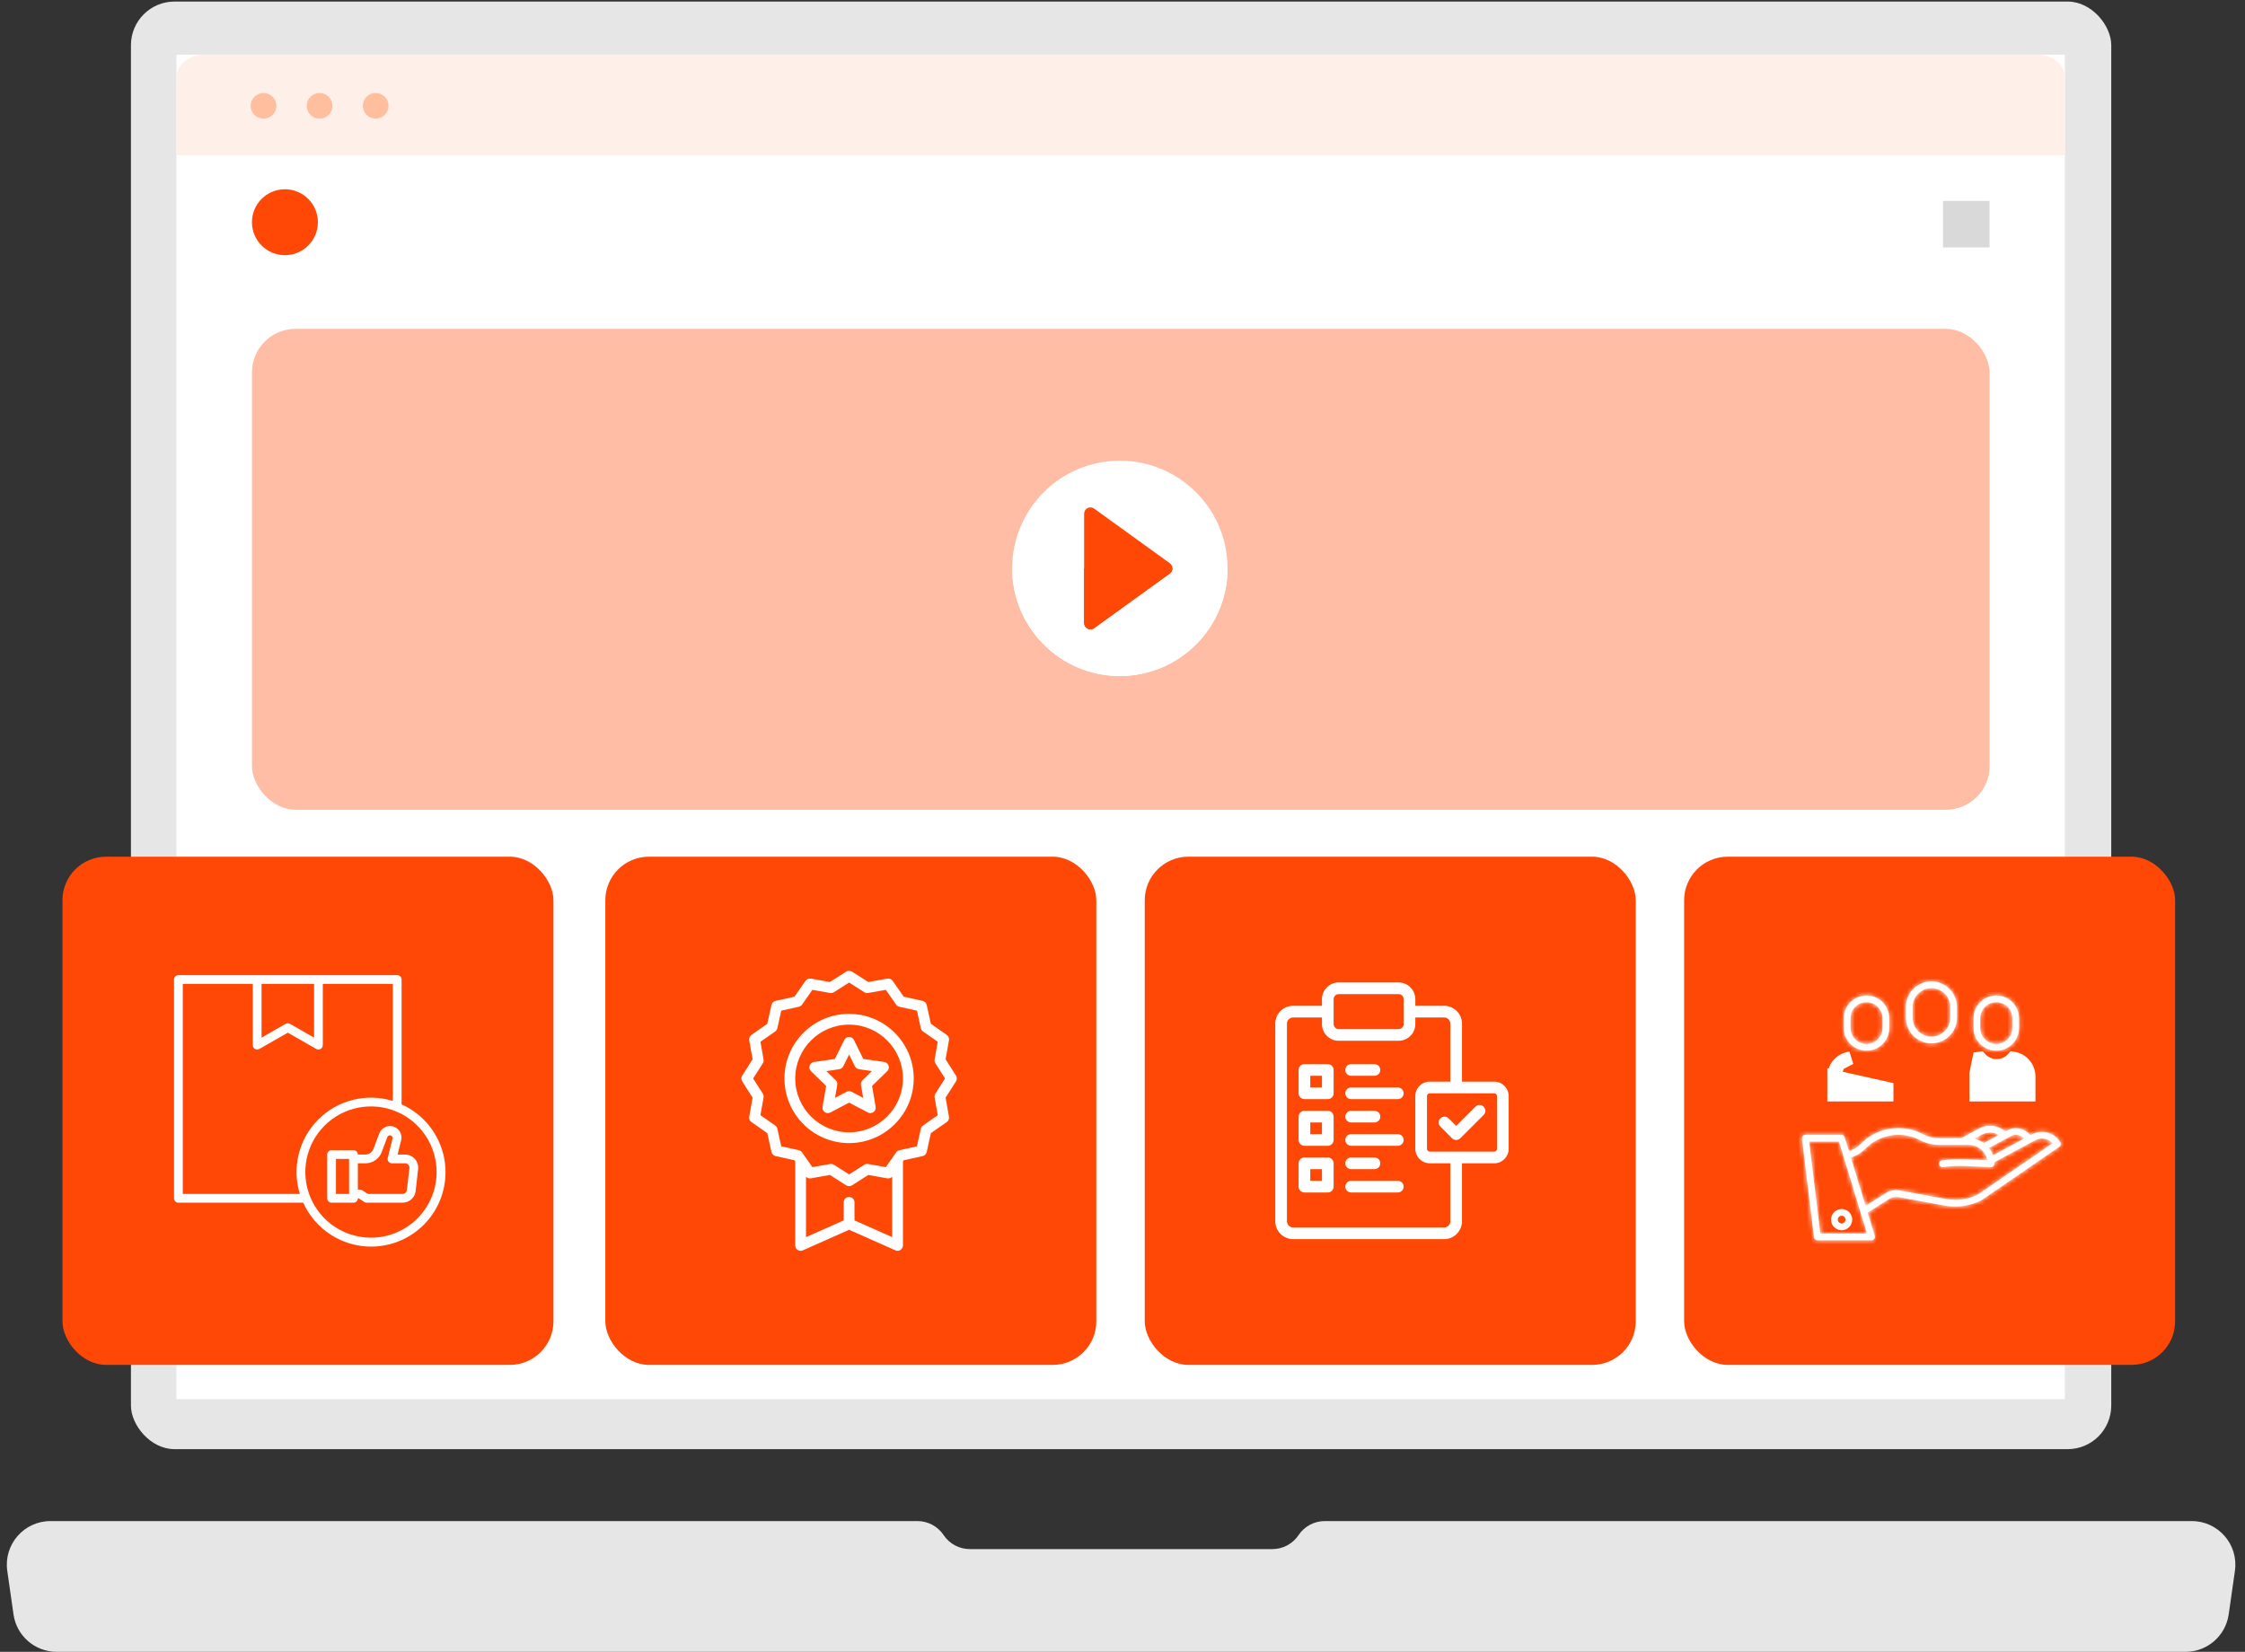 <svg width="515" height="379" viewBox="0 0 515 379" fill="none" xmlns="http://www.w3.org/2000/svg">
<rect x="0" y="0" width="515" height="379" fill="#333333" stroke="none"/>
<rect x="30.039" y="0.358" width="454.281" height="332.139" rx="10" fill="#E6E6E6"/>
<rect x="45.047" y="15.358" width="424.281" height="302.139" fill="white"/>
<path d="M473.679 12.54H40.484V321.027H473.679V12.54Z" fill="white"/>
<path d="M46.819 12.54H467.33C470.836 12.54 473.679 14.927 473.679 17.869V35.605H40.484V17.869C40.484 14.927 43.328 12.54 46.833 12.54H46.819Z" fill="#FFEFE9"/>
<path d="M63.4 24.279C63.4 25.9 62.08 27.214 60.45 27.214C58.821 27.214 57.5 25.9 57.5 24.279C57.5 22.658 58.821 21.344 60.45 21.344C62.08 21.344 63.4 22.658 63.4 24.279Z" fill="#FFBE9D"/>
<path d="M76.26 24.279C76.26 25.9 74.939 27.214 73.31 27.214C71.68 27.214 70.359 25.9 70.359 24.279C70.359 22.658 71.68 21.344 73.31 21.344C74.939 21.344 76.26 22.658 76.26 24.279Z" fill="#FFBE9D"/>
<path d="M89.135 24.279C89.135 25.9 87.814 27.214 86.185 27.214C84.555 27.214 83.234 25.9 83.234 24.279C83.234 22.658 84.555 21.344 86.185 21.344C87.814 21.344 89.135 22.658 89.135 24.279Z" fill="#FFBE9D"/>
<circle cx="65.36" cy="50.986" r="7.563" fill="#FF4806"/>
<rect x="445.727" y="46.093" width="10.677" height="10.677" fill="#D9D9D9"/>
<rect x="57.797" y="75.455" width="398.611" height="110.33" rx="10" fill="#FF9169" fill-opacity="0.6"/>
<rect x="14.328" y="196.563" width="112.635" height="116.601" rx="10" fill="#FF4806"/>
<g clip-path="url(#clip0_3974_2736)">
<path d="M92.124 253.388V224.747C92.124 224.48 92.019 224.225 91.831 224.037C91.642 223.848 91.387 223.743 91.121 223.743H40.926C40.66 223.743 40.404 223.848 40.216 224.037C40.028 224.225 39.922 224.48 39.922 224.747V274.941C39.922 275.208 40.028 275.463 40.216 275.651C40.404 275.84 40.66 275.945 40.926 275.945H69.567C70.699 278.468 72.426 280.677 74.601 282.384C76.776 284.09 79.333 285.243 82.052 285.743C84.771 286.243 87.571 286.075 90.21 285.253C92.85 284.431 95.25 282.981 97.205 281.026C99.16 279.071 100.61 276.671 101.432 274.031C102.254 271.391 102.422 268.592 101.922 265.873C101.423 263.154 100.27 260.597 98.563 258.422C96.856 256.247 94.647 254.52 92.124 253.388ZM60 225.75H72.047V238.078L66.525 234.916C66.373 234.828 66.199 234.782 66.023 234.782C65.847 234.782 65.674 234.828 65.521 234.916L60 238.078V225.75ZM68.784 273.938H41.93V225.75H57.992V239.805C57.993 239.98 58.04 240.152 58.128 240.304C58.216 240.455 58.342 240.581 58.494 240.668C58.647 240.757 58.82 240.803 58.996 240.803C59.172 240.803 59.345 240.757 59.498 240.668L66.023 236.944L72.549 240.678C72.701 240.765 72.875 240.81 73.05 240.809C73.228 240.812 73.403 240.764 73.552 240.668C73.704 240.581 73.83 240.455 73.918 240.304C74.006 240.152 74.053 239.98 74.054 239.805V225.75H90.117V252.605C87.151 251.692 83.993 251.604 80.982 252.352C77.971 253.099 75.221 254.654 73.027 256.848C70.833 259.041 69.279 261.792 68.531 264.803C67.784 267.814 67.871 270.972 68.784 273.938ZM85.097 283.977C82.119 283.977 79.208 283.093 76.731 281.439C74.255 279.784 72.325 277.432 71.185 274.681C70.045 271.929 69.747 268.901 70.328 265.98C70.909 263.059 72.343 260.376 74.449 258.27C76.555 256.164 79.238 254.73 82.159 254.149C85.081 253.568 88.108 253.866 90.86 255.006C93.612 256.146 95.963 258.076 97.618 260.552C99.273 263.028 100.156 265.94 100.156 268.918C100.156 272.912 98.569 276.742 95.745 279.566C92.921 282.39 89.091 283.977 85.097 283.977Z" fill="white"/>
<path d="M92.902 264.903H91.205L91.978 261.821C92.195 261.155 92.139 260.431 91.822 259.806C91.504 259.182 90.952 258.71 90.287 258.493C89.621 258.276 88.896 258.332 88.272 258.649C87.648 258.967 87.176 259.519 86.959 260.184L85.674 263.598C85.532 263.977 85.279 264.305 84.947 264.538C84.616 264.771 84.222 264.898 83.817 264.903H82.09C82.09 264.636 81.984 264.381 81.796 264.193C81.608 264.005 81.352 263.899 81.086 263.899H76.066C75.8 263.899 75.545 264.005 75.356 264.193C75.168 264.381 75.062 264.636 75.062 264.903V274.942C75.062 275.208 75.168 275.463 75.356 275.652C75.545 275.84 75.8 275.946 76.066 275.946H81.086C81.352 275.946 81.608 275.84 81.796 275.652C81.984 275.463 82.09 275.208 82.09 274.942H82.27L83.545 275.775C83.709 275.885 83.901 275.944 84.098 275.946H92.34C93.084 275.95 93.804 275.679 94.36 275.184C94.916 274.689 95.269 274.005 95.351 273.265L95.913 268.246C95.96 267.823 95.917 267.396 95.787 266.991C95.656 266.587 95.442 266.214 95.158 265.898C94.873 265.583 94.525 265.331 94.136 265.159C93.748 264.987 93.327 264.9 92.902 264.903ZM80.082 273.938H77.07V265.907H80.082V273.938ZM93.333 273.044C93.306 273.291 93.188 273.519 93.003 273.684C92.818 273.849 92.578 273.939 92.329 273.938H84.399L83.094 273.105C82.93 272.995 82.738 272.935 82.541 272.934H82.09V266.91H83.817C84.635 266.911 85.435 266.661 86.108 266.195C86.78 265.728 87.294 265.067 87.581 264.3L88.856 260.887C88.919 260.738 89.034 260.617 89.181 260.549C89.328 260.48 89.494 260.468 89.649 260.516C89.802 260.582 89.926 260.703 89.996 260.855C90.067 261.006 90.079 261.179 90.031 261.339L88.946 265.666C88.909 265.814 88.906 265.969 88.937 266.118C88.968 266.268 89.033 266.408 89.127 266.529C89.222 266.649 89.342 266.745 89.48 266.811C89.617 266.877 89.768 266.911 89.92 266.91H92.932C93.072 266.911 93.21 266.94 93.338 266.998C93.466 267.055 93.581 267.138 93.675 267.242C93.769 267.347 93.841 267.471 93.884 267.606C93.927 267.741 93.942 267.884 93.926 268.025L93.333 273.044Z" fill="white"/>
</g>
<rect x="138.859" y="196.563" width="112.635" height="116.601" rx="10" fill="#FF4806"/>
<g clip-path="url(#clip1_3974_2736)">
<path d="M219.299 246.787L216.918 243.046L217.692 238.68C217.776 238.206 217.577 237.726 217.183 237.451L213.547 234.912L212.588 230.583C212.484 230.114 212.117 229.748 211.649 229.644L207.319 228.685L204.781 225.049C204.505 224.654 204.025 224.455 203.552 224.539L199.185 225.314L195.445 222.932C195.04 222.674 194.523 222.674 194.118 222.932L190.378 225.314L186.011 224.539C185.537 224.455 185.058 224.654 184.782 225.049L182.244 228.685L177.914 229.644C177.446 229.748 177.079 230.114 176.975 230.583L176.016 234.912L172.38 237.451C171.986 237.726 171.787 238.206 171.871 238.679L172.645 243.046L170.264 246.786C170.006 247.191 170.006 247.709 170.264 248.114L172.645 251.854L171.871 256.22C171.787 256.694 171.986 257.174 172.38 257.449L176.016 259.988L176.975 264.317C177.079 264.786 177.445 265.152 177.914 265.256L182.244 266.215L182.426 266.476V285.753C182.426 286.171 182.637 286.561 182.988 286.789C183.339 287.017 183.781 287.052 184.163 286.882L194.781 282.163L205.4 286.882C205.56 286.953 205.731 286.988 205.901 286.988C206.137 286.988 206.371 286.921 206.575 286.789C206.925 286.561 207.137 286.171 207.137 285.753V266.476L207.319 266.215L211.649 265.256C212.117 265.152 212.484 264.786 212.588 264.317L213.547 259.988L217.183 257.449C217.578 257.174 217.776 256.695 217.692 256.221L216.918 251.854L219.3 248.114C219.557 247.709 219.557 247.191 219.299 246.787ZM196.017 280.008V275.868C196.017 275.186 195.464 274.633 194.781 274.633C194.099 274.633 193.546 275.186 193.546 275.868V280.008L184.897 283.852V269.992C185.18 270.292 185.597 270.434 186.011 270.361L190.378 269.586L194.118 271.968C194.32 272.097 194.551 272.161 194.781 272.161C195.012 272.161 195.243 272.097 195.445 271.968L199.185 269.586L203.552 270.361C203.965 270.434 204.383 270.292 204.666 269.992V283.851L196.017 280.008ZM214.401 251.812L215.121 255.875L211.737 258.238C211.483 258.415 211.305 258.681 211.238 258.983L210.345 263.014L206.314 263.907C206.012 263.974 205.746 264.152 205.569 264.406L203.206 267.79L199.143 267.069C198.839 267.016 198.525 267.077 198.264 267.244L194.781 269.461L191.299 267.244C191.099 267.117 190.869 267.05 190.635 267.05C190.563 267.05 190.491 267.057 190.42 267.069L186.356 267.79L183.994 264.406C183.817 264.152 183.551 263.974 183.248 263.907L179.218 263.014L178.325 258.983C178.258 258.681 178.08 258.415 177.826 258.238L174.442 255.875L175.163 251.812C175.217 251.507 175.154 251.194 174.988 250.933L172.77 247.45L174.988 243.968C175.154 243.707 175.216 243.393 175.162 243.088L174.442 239.025L177.826 236.663C178.08 236.485 178.258 236.219 178.325 235.917L179.218 231.886L183.248 230.993C183.551 230.926 183.817 230.748 183.994 230.494L186.356 227.11L190.42 227.831C190.724 227.885 191.038 227.823 191.299 227.657L194.781 225.439L198.264 227.657C198.525 227.823 198.839 227.885 199.143 227.831L203.207 227.11L205.569 230.494C205.746 230.748 206.012 230.926 206.315 230.993L210.345 231.886L211.238 235.917C211.305 236.219 211.483 236.486 211.737 236.663L215.121 239.025L214.401 243.088C214.347 243.393 214.409 243.707 214.575 243.968L216.792 247.45L214.575 250.933C214.409 251.194 214.347 251.507 214.401 251.812Z" fill="white"/>
<path d="M194.78 232.624C186.604 232.624 179.953 239.275 179.953 247.45C179.953 255.626 186.604 262.277 194.78 262.277C202.955 262.277 209.607 255.626 209.607 247.45C209.607 239.275 202.955 232.624 194.78 232.624ZM194.78 259.806C187.967 259.806 182.424 254.263 182.424 247.45C182.424 240.637 187.967 235.095 194.78 235.095C201.593 235.095 207.136 240.637 207.136 247.45C207.136 254.263 201.593 259.806 194.78 259.806Z" fill="white"/>
<path d="M198.039 242.968L195.89 238.615C195.682 238.193 195.253 237.926 194.782 237.926C194.312 237.926 193.883 238.193 193.674 238.615L191.526 242.968L186.722 243.666C186.257 243.734 185.87 244.06 185.725 244.507C185.579 244.954 185.7 245.445 186.037 245.774L189.514 249.162L188.693 253.947C188.613 254.41 188.804 254.879 189.184 255.155C189.565 255.432 190.069 255.468 190.486 255.249L194.782 252.99L199.079 255.249C199.26 255.344 199.458 255.391 199.654 255.391C199.91 255.391 200.165 255.311 200.38 255.155C200.761 254.879 200.952 254.41 200.872 253.947L200.051 249.162L203.528 245.774C203.864 245.445 203.985 244.954 203.84 244.507C203.695 244.06 203.308 243.734 202.843 243.666L198.039 242.968ZM197.861 247.846C197.57 248.13 197.437 248.539 197.506 248.94L198.013 251.897L195.357 250.501C195.178 250.406 194.98 250.359 194.782 250.359C194.585 250.359 194.387 250.406 194.208 250.501L191.552 251.897L192.059 248.94C192.128 248.539 191.995 248.13 191.704 247.846L189.555 245.752L192.524 245.32C192.927 245.262 193.275 245.009 193.455 244.644L194.782 241.954L196.11 244.644C196.29 245.009 196.638 245.262 197.041 245.32L200.01 245.752L197.861 247.846Z" fill="white"/>
</g>
<rect x="262.602" y="196.563" width="112.635" height="116.601" rx="10" fill="#FF4806"/>
<path d="M342.771 248.171H335.38V234.871C335.38 232.612 333.538 230.77 331.279 230.77H324.672V229.255C324.672 227.137 322.948 225.416 320.833 225.416H307.094C304.979 225.416 303.255 227.137 303.255 229.255V230.77H296.648C294.386 230.77 292.547 232.612 292.547 234.871V280.21C292.547 282.472 294.386 284.311 296.648 284.311H331.279C333.538 284.311 335.38 282.472 335.38 280.21V266.91H342.771C344.602 266.91 346.088 265.422 346.088 263.594V251.491C346.088 249.659 344.6 248.171 342.771 248.171ZM305.932 229.255C305.932 228.612 306.452 228.093 307.094 228.093H320.835C321.475 228.093 321.995 228.612 321.995 229.255V234.965C321.995 235.605 321.475 236.124 320.833 236.124H307.094C306.452 236.124 305.932 235.605 305.932 234.962V229.255ZM332.703 280.21C332.703 280.994 332.066 281.634 331.279 281.634H296.648C295.861 281.634 295.224 280.994 295.224 280.21V234.871C295.224 234.087 295.861 233.447 296.648 233.447H303.255V234.962C303.255 237.08 304.979 238.801 307.094 238.801H320.835C322.948 238.801 324.672 237.08 324.672 234.962V233.447H331.279C332.066 233.447 332.703 234.087 332.703 234.871V248.171H327.988C326.16 248.171 324.672 249.659 324.672 251.488V263.591C324.672 265.419 326.16 266.908 327.988 266.908H332.703V280.21ZM343.411 263.594C343.411 263.947 343.125 264.233 342.771 264.233H327.991C327.635 264.233 327.349 263.947 327.349 263.594V251.491C327.349 251.137 327.635 250.851 327.988 250.851H342.769C343.122 250.851 343.408 251.137 343.408 251.491L343.411 263.594Z" fill="white"/>
<path d="M338.451 253.916L334.045 258.325L332.315 256.596C331.793 256.074 330.945 256.074 330.423 256.596C329.901 257.118 329.901 257.966 330.423 258.488L333.1 261.166C333.362 261.428 333.705 261.556 334.048 261.556C334.39 261.556 334.733 261.425 334.995 261.166L340.349 255.811C340.871 255.289 340.871 254.441 340.349 253.919C339.827 253.397 338.976 253.394 338.451 253.916Z" fill="white"/>
<path d="M304.591 265.572H299.237C298.498 265.572 297.898 266.171 297.898 266.91V272.264C297.898 273.003 298.498 273.603 299.237 273.603H304.591C305.33 273.603 305.93 273.003 305.93 272.264V266.91C305.93 266.171 305.33 265.572 304.591 265.572ZM303.253 270.926H300.575V268.249H303.253V270.926Z" fill="white"/>
<path d="M304.591 254.864H299.237C298.498 254.864 297.898 255.463 297.898 256.202V261.556C297.898 262.295 298.498 262.895 299.237 262.895H304.591C305.33 262.895 305.93 262.295 305.93 261.556V256.202C305.93 255.463 305.33 254.864 304.591 254.864ZM303.253 260.218H300.575V257.541H303.253V260.218Z" fill="white"/>
<path d="M304.591 244.155H299.237C298.498 244.155 297.898 244.755 297.898 245.494V250.848C297.898 251.587 298.498 252.186 299.237 252.186H304.591C305.33 252.186 305.93 251.587 305.93 250.848V245.494C305.93 244.755 305.33 244.155 304.591 244.155ZM303.253 249.509H300.575V246.832H303.253V249.509Z" fill="white"/>
<path d="M309.948 246.832H315.302C316.041 246.832 316.641 246.233 316.641 245.494C316.641 244.755 316.041 244.155 315.302 244.155H309.948C309.209 244.155 308.609 244.755 308.609 245.494C308.609 246.233 309.209 246.832 309.948 246.832Z" fill="white"/>
<path d="M320.656 249.51H309.948C309.209 249.51 308.609 250.109 308.609 250.848C308.609 251.587 309.209 252.187 309.948 252.187H320.656C321.395 252.187 321.995 251.587 321.995 250.848C321.995 250.109 321.395 249.51 320.656 249.51Z" fill="white"/>
<path d="M309.948 268.249H315.302C316.041 268.249 316.641 267.649 316.641 266.91C316.641 266.171 316.041 265.572 315.302 265.572H309.948C309.209 265.572 308.609 266.171 308.609 266.91C308.609 267.649 309.209 268.249 309.948 268.249Z" fill="white"/>
<path d="M320.656 270.926H309.948C309.209 270.926 308.609 271.526 308.609 272.265C308.609 273.004 309.209 273.603 309.948 273.603H320.656C321.395 273.603 321.995 273.004 321.995 272.265C321.995 271.526 321.395 270.926 320.656 270.926Z" fill="white"/>
<path d="M309.948 257.541H315.302C316.041 257.541 316.641 256.941 316.641 256.202C316.641 255.463 316.041 254.864 315.302 254.864H309.948C309.209 254.864 308.609 255.463 308.609 256.202C308.609 256.941 309.209 257.541 309.948 257.541Z" fill="white"/>
<path d="M320.656 260.218H309.948C309.209 260.218 308.609 260.817 308.609 261.556C308.609 262.295 309.209 262.895 309.948 262.895H320.656C321.395 262.895 321.995 262.295 321.995 261.556C321.995 260.817 321.395 260.218 320.656 260.218Z" fill="white"/>
<rect x="386.336" y="196.563" width="112.635" height="116.601" rx="10" fill="#FF4806"/>
<mask id="path-31-inside-1_3974_2736" fill="white">
<path d="M466.086 260.29L465.781 260.455C464.549 258.959 462.415 258.38 460.788 259.204C460.782 259.207 460.777 259.21 460.771 259.213L460.051 259.601C459.192 258.874 458.13 258.429 457.009 258.328C455.889 258.227 454.764 258.474 453.789 259.035L449.911 261.144H444.752C443.634 261.142 442.532 260.89 441.525 260.405L440.816 260.061C438.795 259.078 436.541 258.673 434.305 258.892C432.068 259.11 429.936 259.943 428.143 261.299C428.126 261.312 428.11 261.325 428.094 261.339L426.381 262.865C425.733 263.44 424.967 263.867 424.138 264.115L423.164 260.92C423.116 260.762 423.018 260.623 422.886 260.525C422.753 260.427 422.592 260.374 422.426 260.374H414.139C414.03 260.374 413.922 260.397 413.822 260.442C413.722 260.486 413.633 260.552 413.561 260.634C413.489 260.715 413.434 260.812 413.402 260.916C413.37 261.02 413.36 261.13 413.373 261.238L416.135 283.89C416.158 284.077 416.249 284.249 416.39 284.374C416.531 284.499 416.713 284.568 416.901 284.568H429.332C429.453 284.568 429.572 284.54 429.679 284.486C429.787 284.431 429.88 284.353 429.952 284.256C430.024 284.159 430.072 284.047 430.092 283.928C430.113 283.809 430.105 283.687 430.07 283.572L428.437 278.213L433.523 274.998C434.204 274.622 435.002 274.519 435.756 274.709C435.772 274.713 435.788 274.717 435.804 274.72L446.15 276.625C448.962 277.128 451.861 276.719 454.423 275.457C454.456 275.441 454.487 275.422 454.517 275.402L472.412 263.115C472.574 263.004 472.687 262.835 472.729 262.643C472.771 262.45 472.737 262.25 472.636 262.081C471.985 260.997 470.941 260.205 469.72 259.872C468.5 259.538 467.199 259.688 466.086 260.29ZM461.494 260.576C462.434 260.105 463.618 260.492 464.375 261.213L457.589 264.874L457.19 265.084C456.975 264.474 456.661 263.904 456.261 263.396L461.494 260.576ZM454.535 260.386C454.541 260.382 454.548 260.379 454.554 260.375C455.161 260.024 455.852 259.842 456.554 259.849C457.256 259.855 457.944 260.05 458.545 260.413L455.095 262.27C454.437 261.79 453.686 261.452 452.891 261.278L454.535 260.386ZM417.584 283.025L415.01 261.917H421.855L428.29 283.025H417.584ZM453.689 274.097C451.436 275.194 448.893 275.547 446.426 275.107L436.106 273.206C434.971 272.926 433.771 273.088 432.752 273.661C432.74 273.667 432.728 273.674 432.716 273.682L427.969 276.683L424.587 265.592C425.63 265.278 426.592 264.74 427.406 264.016L429.095 262.511C430.66 261.335 432.52 260.613 434.469 260.425C436.419 260.238 438.382 260.592 440.143 261.449L440.853 261.792C442.069 262.378 443.401 262.683 444.751 262.685H451.633C452.645 262.687 453.624 263.04 454.403 263.685C455.182 264.33 455.712 265.227 455.902 266.22L450.914 265.994C449.1 265.913 447.283 265.997 445.485 266.245C445.284 266.275 445.103 266.383 444.981 266.546C444.859 266.708 444.806 266.913 444.834 267.114C444.862 267.316 444.968 267.498 445.13 267.621C445.291 267.745 445.495 267.799 445.697 267.774C447.402 267.538 449.125 267.458 450.844 267.536L456.715 267.801C456.726 267.801 456.738 267.802 456.75 267.802C456.954 267.802 457.151 267.721 457.295 267.576C457.44 267.432 457.521 267.235 457.521 267.031C457.521 266.906 457.516 266.782 457.508 266.659L458.313 266.235L466.819 261.647C467.472 261.294 468.224 261.166 468.958 261.283C469.691 261.401 470.365 261.757 470.875 262.297L453.689 274.097Z"/>
</mask>
<path d="M466.086 260.29L465.781 260.455C464.549 258.959 462.415 258.38 460.788 259.204C460.782 259.207 460.777 259.21 460.771 259.213L460.051 259.601C459.192 258.874 458.13 258.429 457.009 258.328C455.889 258.227 454.764 258.474 453.789 259.035L449.911 261.144H444.752C443.634 261.142 442.532 260.89 441.525 260.405L440.816 260.061C438.795 259.078 436.541 258.673 434.305 258.892C432.068 259.11 429.936 259.943 428.143 261.299C428.126 261.312 428.11 261.325 428.094 261.339L426.381 262.865C425.733 263.44 424.967 263.867 424.138 264.115L423.164 260.92C423.116 260.762 423.018 260.623 422.886 260.525C422.753 260.427 422.592 260.374 422.426 260.374H414.139C414.03 260.374 413.922 260.397 413.822 260.442C413.722 260.486 413.633 260.552 413.561 260.634C413.489 260.715 413.434 260.812 413.402 260.916C413.37 261.02 413.36 261.13 413.373 261.238L416.135 283.89C416.158 284.077 416.249 284.249 416.39 284.374C416.531 284.499 416.713 284.568 416.901 284.568H429.332C429.453 284.568 429.572 284.54 429.679 284.486C429.787 284.431 429.88 284.353 429.952 284.256C430.024 284.159 430.072 284.047 430.092 283.928C430.113 283.809 430.105 283.687 430.07 283.572L428.437 278.213L433.523 274.998C434.204 274.622 435.002 274.519 435.756 274.709C435.772 274.713 435.788 274.717 435.804 274.72L446.15 276.625C448.962 277.128 451.861 276.719 454.423 275.457C454.456 275.441 454.487 275.422 454.517 275.402L472.412 263.115C472.574 263.004 472.687 262.835 472.729 262.643C472.771 262.45 472.737 262.25 472.636 262.081C471.985 260.997 470.941 260.205 469.72 259.872C468.5 259.538 467.199 259.688 466.086 260.29ZM461.494 260.576C462.434 260.105 463.618 260.492 464.375 261.213L457.589 264.874L457.19 265.084C456.975 264.474 456.661 263.904 456.261 263.396L461.494 260.576ZM454.535 260.386C454.541 260.382 454.548 260.379 454.554 260.375C455.161 260.024 455.852 259.842 456.554 259.849C457.256 259.855 457.944 260.05 458.545 260.413L455.095 262.27C454.437 261.79 453.686 261.452 452.891 261.278L454.535 260.386ZM417.584 283.025L415.01 261.917H421.855L428.29 283.025H417.584ZM453.689 274.097C451.436 275.194 448.893 275.547 446.426 275.107L436.106 273.206C434.971 272.926 433.771 273.088 432.752 273.661C432.74 273.667 432.728 273.674 432.716 273.682L427.969 276.683L424.587 265.592C425.63 265.278 426.592 264.74 427.406 264.016L429.095 262.511C430.66 261.335 432.52 260.613 434.469 260.425C436.419 260.238 438.382 260.592 440.143 261.449L440.853 261.792C442.069 262.378 443.401 262.683 444.751 262.685H451.633C452.645 262.687 453.624 263.04 454.403 263.685C455.182 264.33 455.712 265.227 455.902 266.22L450.914 265.994C449.1 265.913 447.283 265.997 445.485 266.245C445.284 266.275 445.103 266.383 444.981 266.546C444.859 266.708 444.806 266.913 444.834 267.114C444.862 267.316 444.968 267.498 445.13 267.621C445.291 267.745 445.495 267.799 445.697 267.774C447.402 267.538 449.125 267.458 450.844 267.536L456.715 267.801C456.726 267.801 456.738 267.802 456.75 267.802C456.954 267.802 457.151 267.721 457.295 267.576C457.44 267.432 457.521 267.235 457.521 267.031C457.521 266.906 457.516 266.782 457.508 266.659L458.313 266.235L466.819 261.647C467.472 261.294 468.224 261.166 468.958 261.283C469.691 261.401 470.365 261.757 470.875 262.297L453.689 274.097Z" fill="white"/>
<path d="M466.086 260.29L467.511 262.93L467.515 262.928L466.086 260.29ZM465.781 260.455L463.466 262.362L465.035 264.266L467.206 263.095L465.781 260.455ZM460.788 259.204L462.106 261.899L462.125 261.89L462.144 261.88L460.788 259.204ZM460.771 259.213L459.381 256.554L459.365 256.563L459.349 256.572L460.771 259.213ZM460.051 259.601L458.112 261.89L459.673 263.212L461.473 262.242L460.051 259.601ZM453.789 259.035L455.222 261.67L455.254 261.653L455.286 261.635L453.789 259.035ZM449.911 261.144V264.144H450.674L451.345 263.779L449.911 261.144ZM444.752 261.144L444.748 264.144H444.752V261.144ZM441.525 260.405L440.219 263.105L440.223 263.107L441.525 260.405ZM440.816 260.061L439.503 262.759L439.509 262.762L440.816 260.061ZM428.143 261.299L426.334 258.906L426.323 258.914L428.143 261.299ZM428.094 261.339L430.089 263.58L430.111 263.56L430.133 263.54L428.094 261.339ZM426.381 262.865L428.373 265.108L428.375 265.105L426.381 262.865ZM424.138 264.115L421.268 264.989L422.138 267.845L424.998 266.989L424.138 264.115ZM423.164 260.92L426.034 260.046L426.034 260.045L423.164 260.92ZM422.426 260.374L422.427 257.374H422.426V260.374ZM414.139 260.374L414.139 263.374H414.139V260.374ZM413.373 261.238L410.395 261.601L410.395 261.602L413.373 261.238ZM416.135 283.89L419.113 283.527L419.113 283.527L416.135 283.89ZM416.901 284.568V281.568H416.901L416.901 284.568ZM429.332 284.568V287.568H429.332L429.332 284.568ZM430.07 283.572L427.2 284.446L427.201 284.447L430.07 283.572ZM428.437 278.213L426.834 275.677L424.9 276.899L425.567 279.088L428.437 278.213ZM433.523 274.998L432.071 272.373L431.994 272.416L431.92 272.462L433.523 274.998ZM435.756 274.709L435.02 277.618L435.028 277.62L435.756 274.709ZM435.804 274.72L436.348 271.769L436.334 271.767L436.32 271.765L435.804 274.72ZM446.15 276.625L445.607 279.575L445.614 279.577L445.622 279.578L446.15 276.625ZM454.423 275.457L455.748 278.148L455.749 278.148L454.423 275.457ZM454.517 275.402L452.819 272.928L452.819 272.929L454.517 275.402ZM472.412 263.115L474.11 265.588L474.11 265.588L472.412 263.115ZM472.636 262.081L470.064 263.625L470.066 263.628L472.636 262.081ZM461.494 260.576L460.15 257.894L460.11 257.914L460.071 257.935L461.494 260.576ZM464.375 261.213L465.799 263.854L469.433 261.893L466.446 259.043L464.375 261.213ZM457.589 264.874L458.987 267.528L459 267.522L459.013 267.514L457.589 264.874ZM457.19 265.084L454.361 266.081L455.515 269.358L458.589 267.738L457.19 265.084ZM456.261 263.396L454.838 260.755L451.694 262.449L453.905 265.253L456.261 263.396ZM454.535 260.386L455.967 263.022L455.999 263.005L456.03 262.987L454.535 260.386ZM454.554 260.375L453.052 257.778L452.969 257.826L452.89 257.879L454.554 260.375ZM458.545 260.413L459.967 263.054L464.597 260.561L460.095 257.844L458.545 260.413ZM455.095 262.27L453.326 264.693L454.853 265.808L456.517 264.912L455.095 262.27ZM452.891 261.278L451.459 258.642L444.377 262.487L452.25 264.209L452.891 261.278ZM417.584 283.025L414.606 283.388L414.927 286.025H417.584V283.025ZM415.01 261.917V258.917H411.622L412.032 262.28L415.01 261.917ZM421.855 261.917L424.724 261.042L424.076 258.917H421.855V261.917ZM428.29 283.025V286.025H432.341L431.16 282.15L428.29 283.025ZM453.689 274.097L455.002 276.795L455.202 276.697L455.387 276.571L453.689 274.097ZM446.426 275.107L445.883 278.057L445.891 278.058L445.898 278.06L446.426 275.107ZM436.106 273.206L435.387 276.119L435.474 276.14L435.562 276.156L436.106 273.206ZM432.752 273.661L434.194 276.291L434.207 276.284L434.22 276.277L432.752 273.661ZM432.716 273.682L434.319 276.218L434.328 276.212L432.716 273.682ZM427.969 276.683L425.1 277.558L426.247 281.321L429.572 279.218L427.969 276.683ZM424.587 265.592L423.722 262.72L420.84 263.588L421.718 266.467L424.587 265.592ZM427.406 264.016L429.4 266.257L429.401 266.256L427.406 264.016ZM429.095 262.511L427.292 260.114L427.193 260.188L427.1 260.271L429.095 262.511ZM440.143 261.449L438.83 264.146L438.836 264.149L440.143 261.449ZM440.853 261.792L439.546 264.493L439.55 264.494L440.853 261.792ZM444.751 262.685L444.747 265.685H444.751V262.685ZM451.633 262.685L451.638 259.685H451.633V262.685ZM455.902 266.22L455.767 269.217L459.563 269.389L458.849 265.656L455.902 266.22ZM450.914 265.994L451.049 262.997L451.049 262.997L450.914 265.994ZM445.485 266.245L445.074 263.273L445.059 263.275L445.044 263.278L445.485 266.245ZM445.697 267.774L446.079 270.749L446.093 270.747L446.107 270.745L445.697 267.774ZM450.844 267.536L450.98 264.539L450.979 264.539L450.844 267.536ZM456.715 267.801L456.579 270.798L456.647 270.801H456.715V267.801ZM457.508 266.659L456.11 264.005L454.395 264.909L454.514 266.844L457.508 266.659ZM458.313 266.235L459.712 268.889L459.725 268.882L459.737 268.875L458.313 266.235ZM466.819 261.647L468.243 264.288L468.248 264.285L466.819 261.647ZM470.875 262.297L472.573 264.771L475.463 262.787L473.057 260.238L470.875 262.297ZM464.662 257.65L464.357 257.814L467.206 263.095L467.511 262.93L464.662 257.65ZM468.096 258.547C466.122 256.151 462.511 254.968 459.432 256.528L462.144 261.88C462.22 261.842 462.399 261.792 462.687 261.865C462.976 261.94 463.263 262.116 463.466 262.362L468.096 258.547ZM459.471 256.509C459.437 256.526 459.41 256.539 459.396 256.546C459.389 256.55 459.384 256.553 459.382 256.554C459.378 256.556 459.38 256.555 459.381 256.554L462.161 261.872C462.163 261.87 462.165 261.869 462.167 261.869C462.167 261.868 462.168 261.868 462.168 261.868C462.169 261.868 462.169 261.868 462.169 261.867C462.17 261.867 462.167 261.869 462.163 261.871C462.155 261.875 462.134 261.886 462.106 261.899L459.471 256.509ZM459.349 256.572L458.629 256.959L461.473 262.242L462.193 261.855L459.349 256.572ZM461.989 257.311C460.66 256.185 459.015 255.497 457.279 255.34L456.739 261.316C457.245 261.361 457.725 261.562 458.112 261.89L461.989 257.311ZM457.279 255.34C455.544 255.183 453.802 255.566 452.292 256.435L455.286 261.635C455.726 261.381 456.233 261.27 456.739 261.316L457.279 255.34ZM452.355 256.4L448.478 258.508L451.345 263.779L455.222 261.67L452.355 256.4ZM449.911 258.144H444.752V264.144H449.911V258.144ZM444.756 258.144C444.088 258.143 443.429 257.992 442.828 257.702L440.223 263.107C441.634 263.787 443.181 264.142 444.748 264.144L444.756 258.144ZM442.832 257.704L442.122 257.361L439.509 262.762L440.219 263.105L442.832 257.704ZM442.128 257.364C439.61 256.138 436.801 255.634 434.013 255.906L434.596 261.877C436.282 261.713 437.98 262.018 439.503 262.759L442.128 257.364ZM434.013 255.906C431.225 256.178 428.567 257.217 426.334 258.906L429.953 263.692C431.304 262.67 432.911 262.042 434.596 261.877L434.013 255.906ZM426.323 258.914C426.298 258.933 426.184 259.02 426.056 259.138L430.133 263.54C430.081 263.588 430.037 263.625 430.009 263.648C429.994 263.66 429.983 263.669 429.975 263.674C429.972 263.677 429.969 263.68 429.967 263.681C429.965 263.683 429.964 263.683 429.964 263.683L426.323 258.914ZM426.099 259.098L424.386 260.624L428.375 265.105L430.089 263.58L426.099 259.098ZM424.388 260.622C424.068 260.907 423.688 261.118 423.278 261.241L424.998 266.989C426.246 266.615 427.398 265.973 428.373 265.108L424.388 260.622ZM427.007 263.241L426.034 260.046L420.295 261.794L421.268 264.989L427.007 263.241ZM426.034 260.045C425.798 259.272 425.32 258.595 424.671 258.114L421.1 262.936C420.716 262.652 420.434 262.252 420.295 261.795L426.034 260.045ZM424.671 258.114C424.021 257.633 423.235 257.374 422.427 257.374L422.426 263.374C421.949 263.374 421.484 263.22 421.1 262.936L424.671 258.114ZM422.426 257.374H414.139V263.374H422.426V257.374ZM414.139 257.374C413.605 257.374 413.077 257.487 412.59 257.706L415.054 263.177C414.766 263.307 414.454 263.374 414.139 263.374L414.139 257.374ZM412.59 257.706C412.104 257.925 411.669 258.245 411.315 258.645L415.807 262.622C415.598 262.859 415.341 263.048 415.054 263.177L412.59 257.706ZM411.315 258.645C410.961 259.044 410.696 259.515 410.538 260.024L416.267 261.807C416.173 262.109 416.016 262.386 415.807 262.622L411.315 258.645ZM410.538 260.024C410.379 260.534 410.33 261.072 410.395 261.601L416.351 260.875C416.389 261.189 416.36 261.506 416.267 261.807L410.538 260.024ZM410.395 261.602L413.157 284.253L419.113 283.527L416.351 260.875L410.395 261.602ZM413.157 284.253C413.269 285.168 413.711 286.01 414.401 286.62L418.379 282.128C418.786 282.489 419.047 282.987 419.113 283.527L413.157 284.253ZM414.401 286.62C415.091 287.231 415.98 287.568 416.901 287.568L416.901 281.568C417.446 281.568 417.971 281.767 418.379 282.128L414.401 286.62ZM416.901 287.568H429.332V281.568H416.901V287.568ZM429.332 287.568C429.922 287.568 430.503 287.43 431.029 287.165L428.329 281.807C428.64 281.65 428.984 281.568 429.332 281.568L429.332 287.568ZM431.029 287.165C431.555 286.9 432.012 286.515 432.363 286.041L427.541 282.471C427.748 282.191 428.018 281.963 428.329 281.807L431.029 287.165ZM432.363 286.041C432.714 285.568 432.949 285.018 433.049 284.437L427.136 283.418C427.195 283.075 427.334 282.75 427.541 282.471L432.363 286.041ZM433.049 284.437C433.149 283.857 433.112 283.26 432.94 282.697L427.201 284.447C427.099 284.114 427.077 283.761 427.136 283.418L433.049 284.437ZM432.94 282.697L431.307 277.338L425.567 279.088L427.2 284.446L432.94 282.697ZM430.04 280.749L435.126 277.534L431.92 272.462L426.834 275.677L430.04 280.749ZM434.976 277.623C434.989 277.616 435.005 277.614 435.02 277.618L436.492 271.801C434.999 271.423 433.418 271.628 432.071 272.373L434.976 277.623ZM435.028 277.62C435.09 277.635 435.18 277.656 435.288 277.675L436.32 271.765C436.396 271.778 436.454 271.792 436.484 271.799L435.028 277.62ZM435.261 277.67L445.607 279.575L446.693 273.675L436.348 271.769L435.261 277.67ZM445.622 279.578C449.063 280.194 452.612 279.693 455.748 278.148L453.098 272.766C451.109 273.745 448.86 274.062 446.679 273.672L445.622 279.578ZM455.749 278.148C455.911 278.068 456.067 277.977 456.216 277.874L452.819 272.929C452.907 272.868 453 272.814 453.096 272.766L455.749 278.148ZM456.215 277.875L474.11 265.588L470.714 260.642L452.819 272.928L456.215 277.875ZM474.11 265.588C474.902 265.044 475.457 264.218 475.661 263.278L469.797 262.007C469.918 261.452 470.245 260.963 470.714 260.642L474.11 265.588ZM475.661 263.278C475.865 262.339 475.702 261.357 475.206 260.534L470.066 263.628C469.773 263.142 469.677 262.562 469.797 262.007L475.661 263.278ZM475.208 260.537C474.159 258.79 472.477 257.515 470.512 256.978L468.929 262.765C469.404 262.895 469.811 263.203 470.064 263.625L475.208 260.537ZM470.512 256.978C468.547 256.44 466.45 256.682 464.658 257.652L467.515 262.928C467.948 262.694 468.454 262.635 468.929 262.765L470.512 256.978ZM462.837 263.259C462.536 263.41 462.306 263.366 462.271 263.357C462.25 263.352 462.252 263.349 462.269 263.359C462.285 263.368 462.298 263.379 462.304 263.384L466.446 259.043C465.142 257.799 462.62 256.657 460.15 257.894L462.837 263.259ZM462.95 258.573L456.165 262.234L459.013 267.514L465.799 263.854L462.95 258.573ZM456.191 262.22L455.792 262.43L458.589 267.738L458.987 267.528L456.191 262.22ZM460.02 264.088C459.696 263.166 459.221 262.305 458.617 261.538L453.905 265.253C454.102 265.502 454.255 265.782 454.361 266.081L460.02 264.088ZM457.684 266.037L462.917 263.218L460.071 257.935L454.838 260.755L457.684 266.037ZM456.03 262.987C456.002 263.003 455.981 263.014 455.976 263.017C455.974 263.018 455.971 263.02 455.974 263.018C455.976 263.017 455.981 263.014 455.988 263.01C456.001 263.003 456.029 262.988 456.065 262.967C456.101 262.946 456.154 262.914 456.218 262.871L452.89 257.879C452.95 257.838 453.001 257.808 453.034 257.789C453.066 257.77 453.092 257.756 453.102 257.75C453.105 257.749 453.107 257.747 453.108 257.747C453.11 257.746 453.111 257.745 453.111 257.745C453.112 257.744 453.108 257.747 453.104 257.749C453.096 257.753 453.071 257.767 453.041 257.784L456.03 262.987ZM456.055 262.972C456.198 262.89 456.361 262.847 456.526 262.848L456.583 256.849C455.344 256.837 454.125 257.158 453.052 257.778L456.055 262.972ZM456.526 262.848C456.691 262.85 456.853 262.896 456.995 262.981L460.095 257.844C459.034 257.204 457.821 256.86 456.583 256.849L456.526 262.848ZM457.122 257.771L453.672 259.629L456.517 264.912L459.967 263.054L457.122 257.771ZM456.863 259.847C455.869 259.121 454.734 258.611 453.532 258.348L452.25 264.209C452.638 264.294 453.005 264.459 453.326 264.693L456.863 259.847ZM454.322 263.915L455.967 263.022L453.104 257.749L451.459 258.642L454.322 263.915ZM420.562 282.662L417.988 261.554L412.032 262.28L414.606 283.388L420.562 282.662ZM415.01 264.917H421.855V258.917H415.01V264.917ZM418.985 262.791L425.421 283.9L431.16 282.15L424.724 261.042L418.985 262.791ZM428.29 280.025H417.584V286.025H428.29V280.025ZM452.376 271.4C450.694 272.219 448.795 272.482 446.954 272.153L445.898 278.06C448.99 278.612 452.178 278.169 455.002 276.795L452.376 271.4ZM446.969 272.156L436.649 270.256L435.562 276.156L445.883 278.057L446.969 272.156ZM436.825 270.293C434.949 269.83 432.968 270.099 431.283 271.044L434.22 276.277C434.575 276.078 434.992 276.021 435.387 276.119L436.825 270.293ZM431.309 271.03C431.227 271.075 431.157 271.118 431.104 271.152L434.328 276.212C434.298 276.231 434.253 276.259 434.194 276.291L431.309 271.03ZM431.113 271.146L426.366 274.147L429.572 279.218L434.319 276.218L431.113 271.146ZM430.839 275.808L427.457 264.717L421.718 266.467L425.1 277.558L430.839 275.808ZM425.453 268.464C426.913 268.024 428.26 267.271 429.4 266.257L425.412 261.775C424.924 262.209 424.347 262.531 423.722 262.72L425.453 268.464ZM429.401 266.256L431.09 264.752L427.1 260.271L425.411 261.775L429.401 266.256ZM430.898 264.909C432.022 264.064 433.357 263.546 434.757 263.411L434.182 257.439C431.683 257.679 429.299 258.605 427.292 260.114L430.898 264.909ZM434.757 263.411C436.156 263.277 437.566 263.531 438.83 264.146L441.456 258.751C439.198 257.653 436.681 257.199 434.182 257.439L434.757 263.411ZM438.836 264.149L439.546 264.493L442.159 259.091L441.449 258.748L438.836 264.149ZM439.55 264.494C441.171 265.276 442.947 265.683 444.747 265.685L444.755 259.685C443.855 259.684 442.966 259.48 442.155 259.09L439.55 264.494ZM444.751 265.685H451.633V259.685H444.751V265.685ZM451.629 265.685C451.943 265.686 452.248 265.795 452.49 265.996L456.316 261.375C455 260.285 453.346 259.688 451.638 259.685L451.629 265.685ZM452.49 265.996C452.732 266.196 452.897 266.475 452.956 266.784L458.849 265.656C458.528 263.978 457.632 262.464 456.316 261.375L452.49 265.996ZM456.038 263.223L451.049 262.997L450.778 268.991L455.767 269.217L456.038 263.223ZM451.049 262.997C449.053 262.908 447.053 263 445.074 263.273L445.895 269.217C447.513 268.993 449.148 268.918 450.779 268.991L451.049 262.997ZM445.044 263.278C444.061 263.424 443.176 263.952 442.58 264.747L447.382 268.344C447.03 268.814 446.506 269.126 445.925 269.213L445.044 263.278ZM442.58 264.747C441.984 265.543 441.726 266.541 441.862 267.526L447.806 266.703C447.886 267.284 447.734 267.874 447.382 268.344L442.58 264.747ZM441.862 267.526C441.999 268.51 442.518 269.401 443.308 270.005L446.952 265.238C447.418 265.595 447.725 266.121 447.806 266.703L441.862 267.526ZM443.308 270.005C444.097 270.608 445.093 270.876 446.079 270.749L445.314 264.798C445.897 264.723 446.485 264.881 446.952 265.238L443.308 270.005ZM446.107 270.745C447.631 270.535 449.172 270.464 450.709 270.533L450.979 264.539C449.077 264.453 447.172 264.541 445.286 264.802L446.107 270.745ZM450.708 270.533L456.579 270.798L456.85 264.805L450.98 264.539L450.708 270.533ZM456.715 270.801C456.685 270.801 456.662 270.801 456.649 270.801C456.642 270.8 456.637 270.8 456.635 270.8C456.633 270.8 456.631 270.8 456.633 270.8C456.634 270.8 456.638 270.8 456.643 270.801C456.649 270.801 456.657 270.801 456.666 270.801C456.685 270.802 456.714 270.802 456.75 270.802V264.802C456.779 264.802 456.803 264.803 456.816 264.803C456.822 264.803 456.827 264.803 456.83 264.803C456.832 264.803 456.834 264.804 456.832 264.803C456.831 264.803 456.826 264.803 456.821 264.803C456.815 264.803 456.807 264.803 456.798 264.802C456.779 264.802 456.75 264.801 456.715 264.801V270.801ZM456.75 270.802C457.75 270.802 458.709 270.405 459.417 269.698L455.174 265.455C455.592 265.037 456.159 264.802 456.75 264.802V270.802ZM459.417 269.698C460.124 268.99 460.521 268.031 460.521 267.031H454.521C454.521 266.44 454.756 265.873 455.174 265.455L459.417 269.698ZM460.521 267.031C460.521 266.823 460.512 266.634 460.503 266.474L454.514 266.844C454.519 266.931 454.521 266.988 454.521 267.031H460.521ZM458.907 269.313L459.712 268.889L456.915 263.581L456.11 264.005L458.907 269.313ZM459.737 268.875L468.243 264.288L465.395 259.007L456.889 263.594L459.737 268.875ZM468.248 264.285C468.32 264.246 468.402 264.232 468.483 264.245L469.433 258.321C468.046 258.099 466.625 258.341 465.391 259.009L468.248 264.285ZM468.483 264.245C468.564 264.258 468.638 264.297 468.694 264.357L473.057 260.238C472.093 259.217 470.819 258.543 469.433 258.321L468.483 264.245ZM469.177 259.824L451.991 271.624L455.387 276.571L472.573 264.771L469.177 259.824Z" fill="white" mask="url(#path-31-inside-1_3974_2736)"/>
<path d="M420.039 279.833C420.039 280.314 420.182 280.783 420.448 281.183C420.715 281.582 421.095 281.894 421.539 282.077C421.982 282.261 422.471 282.309 422.942 282.216C423.413 282.122 423.846 281.891 424.186 281.551C424.525 281.211 424.757 280.778 424.85 280.307C424.944 279.836 424.896 279.348 424.712 278.904C424.528 278.46 424.217 278.081 423.818 277.814C423.418 277.547 422.948 277.404 422.468 277.404C421.824 277.405 421.207 277.661 420.751 278.117C420.296 278.572 420.04 279.189 420.039 279.833ZM422.468 278.947C422.643 278.947 422.815 278.999 422.96 279.097C423.106 279.194 423.22 279.332 423.287 279.494C423.354 279.656 423.371 279.834 423.337 280.006C423.303 280.178 423.218 280.336 423.095 280.46C422.971 280.584 422.813 280.668 422.641 280.702C422.469 280.736 422.291 280.719 422.129 280.652C421.967 280.585 421.829 280.471 421.731 280.325C421.634 280.18 421.582 280.009 421.582 279.833C421.582 279.598 421.676 279.373 421.842 279.207C422.008 279.041 422.233 278.948 422.468 278.948V278.947Z" fill="white"/>
<mask id="path-34-inside-2_3974_2736" fill="white">
<path d="M448.923 233.558V231.015C448.916 229.467 448.296 227.984 447.198 226.892C446.101 225.8 444.616 225.187 443.067 225.187C441.519 225.187 440.033 225.8 438.936 226.892C437.838 227.984 437.218 229.467 437.211 231.015V233.558C437.218 235.106 437.838 236.589 438.936 237.681C440.033 238.773 441.519 239.387 443.067 239.387C444.616 239.387 446.101 238.773 447.198 237.681C448.296 236.589 448.916 235.106 448.923 233.558ZM438.754 233.558V231.015C438.76 229.876 439.217 228.784 440.026 227.981C440.834 227.177 441.927 226.726 443.067 226.726C444.207 226.726 445.301 227.177 446.109 227.981C446.917 228.784 447.374 229.876 447.38 231.015V233.558C447.374 234.698 446.917 235.789 446.109 236.592C445.301 237.396 444.207 237.848 443.067 237.848C441.927 237.848 440.834 237.396 440.026 236.592C439.217 235.789 438.76 234.698 438.754 233.558Z"/>
</mask>
<path d="M448.923 233.558V231.015C448.916 229.467 448.296 227.984 447.198 226.892C446.101 225.8 444.616 225.187 443.067 225.187C441.519 225.187 440.033 225.8 438.936 226.892C437.838 227.984 437.218 229.467 437.211 231.015V233.558C437.218 235.106 437.838 236.589 438.936 237.681C440.033 238.773 441.519 239.387 443.067 239.387C444.616 239.387 446.101 238.773 447.198 237.681C448.296 236.589 448.916 235.106 448.923 233.558ZM438.754 233.558V231.015C438.76 229.876 439.217 228.784 440.026 227.981C440.834 227.177 441.927 226.726 443.067 226.726C444.207 226.726 445.301 227.177 446.109 227.981C446.917 228.784 447.374 229.876 447.38 231.015V233.558C447.374 234.698 446.917 235.789 446.109 236.592C445.301 237.396 444.207 237.848 443.067 237.848C441.927 237.848 440.834 237.396 440.026 236.592C439.217 235.789 438.76 234.698 438.754 233.558Z" fill="white"/>
<path d="M448.923 233.558L451.923 233.572V233.558H448.923ZM448.923 231.015H451.923L451.923 231.001L448.923 231.015ZM443.067 225.187V228.187V225.187ZM437.211 231.015L434.211 231.001V231.015H437.211ZM437.211 233.558H434.211L434.211 233.572L437.211 233.558ZM438.754 233.558H435.754V233.566L435.754 233.574L438.754 233.558ZM438.754 231.015L435.754 230.999L435.754 231.007V231.015H438.754ZM447.38 231.015H450.38V231.007L450.38 230.999L447.38 231.015ZM447.38 233.558L450.38 233.574L450.38 233.566V233.558H447.38ZM451.923 233.558V231.015H445.923V233.558H451.923ZM451.923 231.001C451.912 228.66 450.975 226.418 449.315 224.766L445.082 229.018C445.617 229.551 445.92 230.274 445.923 231.029L451.923 231.001ZM449.315 224.766C447.655 223.114 445.409 222.187 443.067 222.187V228.187C443.822 228.187 444.547 228.486 445.082 229.018L449.315 224.766ZM443.067 222.187C440.726 222.187 438.479 223.114 436.82 224.766L441.052 229.018C441.587 228.486 442.312 228.187 443.067 228.187V222.187ZM436.82 224.766C435.16 226.418 434.222 228.66 434.211 231.001L440.211 231.029C440.214 230.274 440.517 229.551 441.052 229.018L436.82 224.766ZM434.211 231.015V233.558H440.211V231.015H434.211ZM434.211 233.572C434.222 235.913 435.16 238.155 436.82 239.807L441.052 235.555C440.517 235.022 440.214 234.299 440.211 233.544L434.211 233.572ZM436.82 239.807C438.479 241.459 440.726 242.387 443.067 242.387V236.387C442.312 236.387 441.587 236.088 441.052 235.555L436.82 239.807ZM443.067 242.387C445.409 242.387 447.655 241.459 449.315 239.807L445.082 235.555C444.547 236.088 443.822 236.387 443.067 236.387V242.387ZM449.315 239.807C450.975 238.155 451.912 235.913 451.923 233.572L445.923 233.544C445.92 234.299 445.617 235.022 445.082 235.555L449.315 239.807ZM441.754 233.558V231.015H435.754V233.558H441.754ZM441.754 231.032C441.756 230.685 441.895 230.353 442.141 230.108L437.91 225.854C436.54 227.216 435.765 229.066 435.754 230.999L441.754 231.032ZM442.141 230.108C442.387 229.863 442.72 229.726 443.067 229.726V223.726C441.134 223.726 439.28 224.491 437.91 225.854L442.141 230.108ZM443.067 229.726C443.414 229.726 443.747 229.863 443.993 230.108L448.224 225.854C446.854 224.491 445 223.726 443.067 223.726V229.726ZM443.993 230.108C444.239 230.353 444.379 230.685 444.38 231.032L450.38 230.999C450.37 229.066 449.595 227.216 448.224 225.854L443.993 230.108ZM444.38 231.015V233.558H450.38V231.015H444.38ZM444.38 233.541C444.379 233.888 444.239 234.221 443.993 234.465L448.224 238.72C449.595 237.357 450.37 235.507 450.38 233.574L444.38 233.541ZM443.993 234.465C443.747 234.71 443.414 234.848 443.067 234.848V240.848C445 240.848 446.854 240.082 448.224 238.72L443.993 234.465ZM443.067 234.848C442.72 234.848 442.387 234.71 442.141 234.465L437.91 238.72C439.28 240.082 441.134 240.848 443.067 240.848V234.848ZM442.141 234.465C441.895 234.221 441.756 233.888 441.754 233.541L435.754 233.574C435.765 235.507 436.54 237.357 437.91 238.72L442.141 234.465Z" fill="white" mask="url(#path-34-inside-2_3974_2736)"/>
<path d="M420.684 246.983V249.719V251.219H422.184H431.357H432.857V249.719L420.684 246.983ZM420.684 246.983C420.69 245.943 421.076 244.942 421.769 244.167M420.684 246.983L421.769 244.167M421.769 244.167C422.461 243.392 423.413 242.896 424.445 242.773L421.769 244.167ZM453.279 249.719V246.269L453.987 242.803C454.061 242.791 454.135 242.781 454.21 242.772C454.686 243.312 455.271 243.745 455.926 244.042C456.581 244.339 457.292 244.494 458.012 244.496C458.731 244.498 459.443 244.347 460.1 244.053C460.757 243.76 461.344 243.33 461.823 242.792C462.826 242.944 463.742 243.45 464.404 244.219C465.066 244.987 465.431 245.968 465.431 246.983V249.719V251.219H463.931H454.779H453.279V249.719Z" fill="white" stroke="white" stroke-width="3"/>
<mask id="path-37-inside-3_3974_2736" fill="white">
<path d="M463.163 235.856V233.631C463.163 232.246 462.613 230.918 461.633 229.938C460.654 228.959 459.326 228.409 457.941 228.409C456.556 228.409 455.228 228.959 454.248 229.938C453.269 230.918 452.719 232.246 452.719 233.631V235.856C452.719 237.241 453.269 238.57 454.248 239.549C455.228 240.528 456.556 241.078 457.941 241.078C459.326 241.078 460.654 240.528 461.633 239.549C462.613 238.57 463.163 237.241 463.163 235.856ZM454.262 235.856V233.631C454.262 232.655 454.649 231.719 455.339 231.029C456.029 230.339 456.965 229.952 457.941 229.952C458.917 229.952 459.852 230.339 460.542 231.029C461.232 231.719 461.62 232.655 461.62 233.631V235.856C461.62 236.832 461.232 237.768 460.542 238.458C459.852 239.148 458.917 239.535 457.941 239.535C456.965 239.535 456.029 239.148 455.339 238.458C454.649 237.768 454.262 236.832 454.262 235.856Z"/>
</mask>
<path d="M463.163 235.856V233.631C463.163 232.246 462.613 230.918 461.633 229.938C460.654 228.959 459.326 228.409 457.941 228.409C456.556 228.409 455.228 228.959 454.248 229.938C453.269 230.918 452.719 232.246 452.719 233.631V235.856C452.719 237.241 453.269 238.57 454.248 239.549C455.228 240.528 456.556 241.078 457.941 241.078C459.326 241.078 460.654 240.528 461.633 239.549C462.613 238.57 463.163 237.241 463.163 235.856ZM454.262 235.856V233.631C454.262 232.655 454.649 231.719 455.339 231.029C456.029 230.339 456.965 229.952 457.941 229.952C458.917 229.952 459.852 230.339 460.542 231.029C461.232 231.719 461.62 232.655 461.62 233.631V235.856C461.62 236.832 461.232 237.768 460.542 238.458C459.852 239.148 458.917 239.535 457.941 239.535C456.965 239.535 456.029 239.148 455.339 238.458C454.649 237.768 454.262 236.832 454.262 235.856Z" fill="white"/>
<path d="M463.163 235.856H460.163H463.163ZM463.163 233.631H460.163H463.163ZM457.941 228.409V225.409V228.409ZM452.719 233.631H455.719H452.719ZM452.719 235.856H449.719H452.719ZM454.262 235.856H451.262H454.262ZM457.941 229.952V226.952V229.952ZM461.62 233.631H464.62H461.62ZM461.62 235.856H464.62H461.62ZM466.163 235.856V233.631H460.163V235.856H466.163ZM466.163 233.631C466.163 231.45 465.297 229.359 463.755 227.817L459.512 232.06C459.929 232.476 460.163 233.041 460.163 233.631H466.163ZM463.755 227.817C462.213 226.275 460.122 225.409 457.941 225.409V231.409C458.53 231.409 459.095 231.643 459.512 232.06L463.755 227.817ZM457.941 225.409C455.76 225.409 453.669 226.275 452.127 227.817L456.37 232.06C456.786 231.643 457.352 231.409 457.941 231.409V225.409ZM452.127 227.817C450.585 229.359 449.719 231.45 449.719 233.631H455.719C455.719 233.041 455.953 232.476 456.37 232.06L452.127 227.817ZM449.719 233.631V235.856H455.719V233.631H449.719ZM449.719 235.856C449.719 238.037 450.585 240.128 452.127 241.67L456.37 237.428C455.953 237.011 455.719 236.446 455.719 235.856H449.719ZM452.127 241.67C453.669 243.212 455.76 244.078 457.941 244.078V238.078C457.352 238.078 456.786 237.844 456.37 237.428L452.127 241.67ZM457.941 244.078C460.122 244.078 462.213 243.212 463.755 241.67L459.512 237.428C459.095 237.844 458.53 238.078 457.941 238.078V244.078ZM463.755 241.67C465.297 240.128 466.163 238.037 466.163 235.856H460.163C460.163 236.446 459.929 237.011 459.512 237.428L463.755 241.67ZM457.262 235.856V233.631H451.262V235.856H457.262ZM457.262 233.631C457.262 233.451 457.333 233.278 457.461 233.151L453.218 228.908C451.965 230.161 451.262 231.859 451.262 233.631H457.262ZM457.461 233.151C457.588 233.023 457.761 232.952 457.941 232.952V226.952C456.169 226.952 454.471 227.655 453.218 228.908L457.461 233.151ZM457.941 232.952C458.121 232.952 458.294 233.023 458.421 233.151L462.664 228.908C461.411 227.655 459.712 226.952 457.941 226.952V232.952ZM458.421 233.151C458.548 233.278 458.62 233.451 458.62 233.631H464.62C464.62 231.859 463.916 230.161 462.664 228.908L458.421 233.151ZM458.62 233.631V235.856H464.62V233.631H458.62ZM458.62 235.856C458.62 236.036 458.548 236.209 458.421 236.336L462.664 240.579C463.916 239.327 464.62 237.628 464.62 235.856H458.62ZM458.421 236.336C458.294 236.464 458.121 236.535 457.941 236.535V242.535C459.712 242.535 461.411 241.832 462.664 240.579L458.421 236.336ZM457.941 236.535C457.761 236.535 457.588 236.464 457.461 236.336L453.218 240.579C454.471 241.832 456.169 242.535 457.941 242.535V236.535ZM457.461 236.336C457.333 236.209 457.262 236.036 457.262 235.856H451.262C451.262 237.628 451.965 239.327 453.218 240.579L457.461 236.336Z" fill="white" mask="url(#path-37-inside-3_3974_2736)"/>
<mask id="path-39-inside-4_3974_2736" fill="white">
<path d="M433.397 235.856V233.631C433.397 232.945 433.262 232.266 433 231.632C432.737 230.999 432.353 230.423 431.868 229.938C431.383 229.453 430.807 229.069 430.174 228.806C429.54 228.544 428.861 228.409 428.175 228.409C427.489 228.409 426.81 228.544 426.177 228.806C425.543 229.069 424.968 229.453 424.483 229.938C423.998 230.423 423.613 230.999 423.351 231.632C423.088 232.266 422.953 232.945 422.953 233.631V235.856C422.953 236.542 423.088 237.221 423.351 237.855C423.613 238.488 423.998 239.064 424.483 239.549C424.968 240.034 425.543 240.418 426.177 240.681C426.81 240.943 427.489 241.078 428.175 241.078C428.861 241.078 429.54 240.943 430.174 240.681C430.807 240.418 431.383 240.034 431.868 239.549C432.353 239.064 432.737 238.488 433 237.855C433.262 237.221 433.397 236.542 433.397 235.856ZM424.496 235.856V233.631C424.496 232.655 424.884 231.719 425.574 231.029C426.264 230.339 427.199 229.952 428.175 229.952C429.151 229.952 430.087 230.339 430.777 231.029C431.467 231.719 431.854 232.655 431.854 233.631V235.856C431.854 236.339 431.759 236.818 431.574 237.264C431.389 237.711 431.118 238.116 430.777 238.458C430.435 238.799 430.03 239.07 429.583 239.255C429.137 239.44 428.658 239.535 428.175 239.535C427.692 239.535 427.214 239.44 426.767 239.255C426.321 239.07 425.915 238.799 425.574 238.458C425.232 238.116 424.961 237.711 424.776 237.264C424.591 236.818 424.496 236.339 424.496 235.856Z"/>
</mask>
<path d="M433.397 235.856V233.631C433.397 232.945 433.262 232.266 433 231.632C432.737 230.999 432.353 230.423 431.868 229.938C431.383 229.453 430.807 229.069 430.174 228.806C429.54 228.544 428.861 228.409 428.175 228.409C427.489 228.409 426.81 228.544 426.177 228.806C425.543 229.069 424.968 229.453 424.483 229.938C423.998 230.423 423.613 230.999 423.351 231.632C423.088 232.266 422.953 232.945 422.953 233.631V235.856C422.953 236.542 423.088 237.221 423.351 237.855C423.613 238.488 423.998 239.064 424.483 239.549C424.968 240.034 425.543 240.418 426.177 240.681C426.81 240.943 427.489 241.078 428.175 241.078C428.861 241.078 429.54 240.943 430.174 240.681C430.807 240.418 431.383 240.034 431.868 239.549C432.353 239.064 432.737 238.488 433 237.855C433.262 237.221 433.397 236.542 433.397 235.856ZM424.496 235.856V233.631C424.496 232.655 424.884 231.719 425.574 231.029C426.264 230.339 427.199 229.952 428.175 229.952C429.151 229.952 430.087 230.339 430.777 231.029C431.467 231.719 431.854 232.655 431.854 233.631V235.856C431.854 236.339 431.759 236.818 431.574 237.264C431.389 237.711 431.118 238.116 430.777 238.458C430.435 238.799 430.03 239.07 429.583 239.255C429.137 239.44 428.658 239.535 428.175 239.535C427.692 239.535 427.214 239.44 426.767 239.255C426.321 239.07 425.915 238.799 425.574 238.458C425.232 238.116 424.961 237.711 424.776 237.264C424.591 236.818 424.496 236.339 424.496 235.856Z" fill="white"/>
<path d="M433.397 235.856H430.397H433.397ZM433.397 233.631H430.397H433.397ZM428.175 228.409V225.409V228.409ZM422.953 233.631H425.953H422.953ZM422.953 235.856H425.953H422.953ZM424.496 235.856H427.496H424.496ZM428.175 229.952V226.952V229.952ZM431.854 233.631H434.854H431.854ZM431.854 235.856H428.854H431.854ZM436.397 235.856V233.631H430.397V235.856H436.397ZM436.397 233.631C436.397 232.551 436.185 231.482 435.771 230.484L430.228 232.78C430.34 233.05 430.397 233.339 430.397 233.631H436.397ZM435.771 230.484C435.358 229.487 434.753 228.58 433.989 227.817L429.747 232.06C429.953 232.266 430.117 232.511 430.228 232.78L435.771 230.484ZM433.989 227.817C433.226 227.053 432.319 226.448 431.322 226.035L429.026 231.578C429.295 231.69 429.54 231.853 429.747 232.06L433.989 227.817ZM431.322 226.035C430.324 225.621 429.255 225.409 428.175 225.409V231.409C428.467 231.409 428.756 231.466 429.026 231.578L431.322 226.035ZM428.175 225.409C427.096 225.409 426.026 225.621 425.029 226.035L427.325 231.578C427.594 231.466 427.883 231.409 428.175 231.409V225.409ZM425.029 226.035C424.031 226.448 423.125 227.053 422.361 227.817L426.604 232.06C426.81 231.853 427.055 231.69 427.325 231.578L425.029 226.035ZM422.361 227.817C421.598 228.58 420.992 229.487 420.579 230.484L426.122 232.78C426.234 232.511 426.398 232.266 426.604 232.06L422.361 227.817ZM420.579 230.484C420.166 231.482 419.953 232.551 419.953 233.631H425.953C425.953 233.339 426.011 233.05 426.122 232.78L420.579 230.484ZM419.953 233.631V235.856H425.953V233.631H419.953ZM419.953 235.856C419.953 236.936 420.166 238.005 420.579 239.003L426.122 236.707C426.011 236.437 425.953 236.148 425.953 235.856H419.953ZM420.579 239.003C420.992 240 421.598 240.907 422.361 241.67L426.604 237.428C426.398 237.221 426.234 236.976 426.122 236.707L420.579 239.003ZM422.361 241.67C423.125 242.434 424.031 243.039 425.029 243.452L427.325 237.909C427.055 237.798 426.81 237.634 426.604 237.428L422.361 241.67ZM425.029 243.452C426.026 243.866 427.096 244.078 428.175 244.078V238.078C427.883 238.078 427.594 238.021 427.325 237.909L425.029 243.452ZM428.175 244.078C429.255 244.078 430.324 243.866 431.322 243.452L429.026 237.909C428.756 238.021 428.467 238.078 428.175 238.078V244.078ZM431.322 243.452C432.319 243.039 433.226 242.434 433.989 241.67L429.747 237.428C429.54 237.634 429.295 237.798 429.026 237.909L431.322 243.452ZM433.989 241.67C434.753 240.907 435.358 240 435.771 239.003L430.228 236.707C430.117 236.976 429.953 237.221 429.747 237.428L433.989 241.67ZM435.771 239.003C436.185 238.005 436.397 236.936 436.397 235.856H430.397C430.397 236.148 430.34 236.437 430.228 236.707L435.771 239.003ZM427.496 235.856V233.631H421.496V235.856H427.496ZM427.496 233.631C427.496 233.451 427.568 233.278 427.695 233.151L423.452 228.908C422.2 230.161 421.496 231.859 421.496 233.631H427.496ZM427.695 233.151C427.822 233.023 427.995 232.952 428.175 232.952V226.952C426.404 226.952 424.705 227.655 423.452 228.908L427.695 233.151ZM428.175 232.952C428.355 232.952 428.528 233.023 428.655 233.151L432.898 228.908C431.646 227.655 429.947 226.952 428.175 226.952V232.952ZM428.655 233.151C428.783 233.278 428.854 233.451 428.854 233.631H434.854C434.854 231.859 434.151 230.161 432.898 228.908L428.655 233.151ZM428.854 233.631V235.856H434.854V233.631H428.854ZM428.854 235.856C428.854 235.945 428.837 236.034 428.803 236.116L434.346 238.412C434.682 237.602 434.854 236.733 434.854 235.856H428.854ZM428.803 236.116C428.769 236.199 428.718 236.273 428.655 236.336L432.898 240.579C433.518 239.959 434.01 239.223 434.346 238.412L428.803 236.116ZM428.655 236.336C428.592 236.399 428.518 236.45 428.435 236.484L430.731 242.027C431.542 241.691 432.278 241.199 432.898 240.579L428.655 236.336ZM428.435 236.484C428.353 236.518 428.264 236.535 428.175 236.535V242.535C429.052 242.535 429.921 242.363 430.731 242.027L428.435 236.484ZM428.175 236.535C428.086 236.535 427.998 236.518 427.915 236.484L425.619 242.027C426.43 242.363 427.298 242.535 428.175 242.535V236.535ZM427.915 236.484C427.833 236.45 427.758 236.399 427.695 236.336L423.452 240.579C424.073 241.199 424.809 241.691 425.619 242.027L427.915 236.484ZM427.695 236.336C427.632 236.273 427.582 236.199 427.548 236.116L422.005 238.412C422.34 239.223 422.832 239.959 423.452 240.579L427.695 236.336ZM427.548 236.116C427.514 236.034 427.496 235.945 427.496 235.856H421.496C421.496 236.733 421.669 237.602 422.005 238.412L427.548 236.116Z" fill="white" mask="url(#path-39-inside-4_3974_2736)"/>
<g clip-path="url(#clip2_3974_2736)">
<path d="M256.896 155.108C270.538 155.108 281.597 144.05 281.597 130.408C281.597 116.766 270.538 105.707 256.896 105.707C243.254 105.707 232.195 116.766 232.195 130.408C232.195 144.05 243.254 155.108 256.896 155.108Z" fill="white"/>
<path d="M281.597 130.408H232.195C232.195 144.05 243.254 155.108 256.896 155.108C270.538 155.108 281.597 144.05 281.597 130.408Z" fill="white"/>
<path d="M250.143 144.398C249.917 144.398 249.692 144.346 249.484 144.24C249 143.992 248.695 143.494 248.695 142.951V117.864C248.695 117.321 249 116.823 249.484 116.576C249.968 116.328 250.549 116.373 250.99 116.691L268.358 129.234C268.734 129.506 268.958 129.943 268.958 130.408C268.958 130.872 268.734 131.309 268.358 131.581L250.99 144.124C250.739 144.306 250.441 144.398 250.143 144.398Z" fill="#FF4806"/>
<path d="M248.695 130.408V142.951C248.695 143.495 249 143.992 249.484 144.24C249.692 144.346 249.917 144.398 250.142 144.398C250.441 144.398 250.739 144.306 250.99 144.124L268.358 131.581C268.734 131.309 268.958 130.872 268.958 130.408H248.695Z" fill="#FF4806"/>
</g>
<path d="M1.67 360.414C0.809 354.39 5.484 349 11.569 349H210.459C212.873 349 215.126 350.206 216.465 352.214C217.804 354.222 220.058 355.428 222.471 355.428H257.179H291.887C294.3 355.428 296.554 354.222 297.893 352.214C299.232 350.206 301.485 349 303.899 349H502.789C508.874 349 513.549 354.39 512.688 360.414L511.26 370.414C510.556 375.34 506.337 379 501.36 379H12.998C8.021 379 3.802 375.34 3.098 370.414L1.67 360.414Z" fill="#E6E6E6"/>
<defs>
<clipPath id="clip0_3974_2736">
<rect width="64.249" height="64.249" fill="white" transform="translate(38.922 222.739)"/>
</clipPath>
<clipPath id="clip1_3974_2736">
<rect width="64.249" height="64.249" fill="white" transform="translate(162.656 222.739)"/>
</clipPath>
<clipPath id="clip2_3974_2736">
<rect width="49.401" height="49.401" fill="white" transform="translate(232.195 105.707)"/>
</clipPath>
</defs>
</svg>
